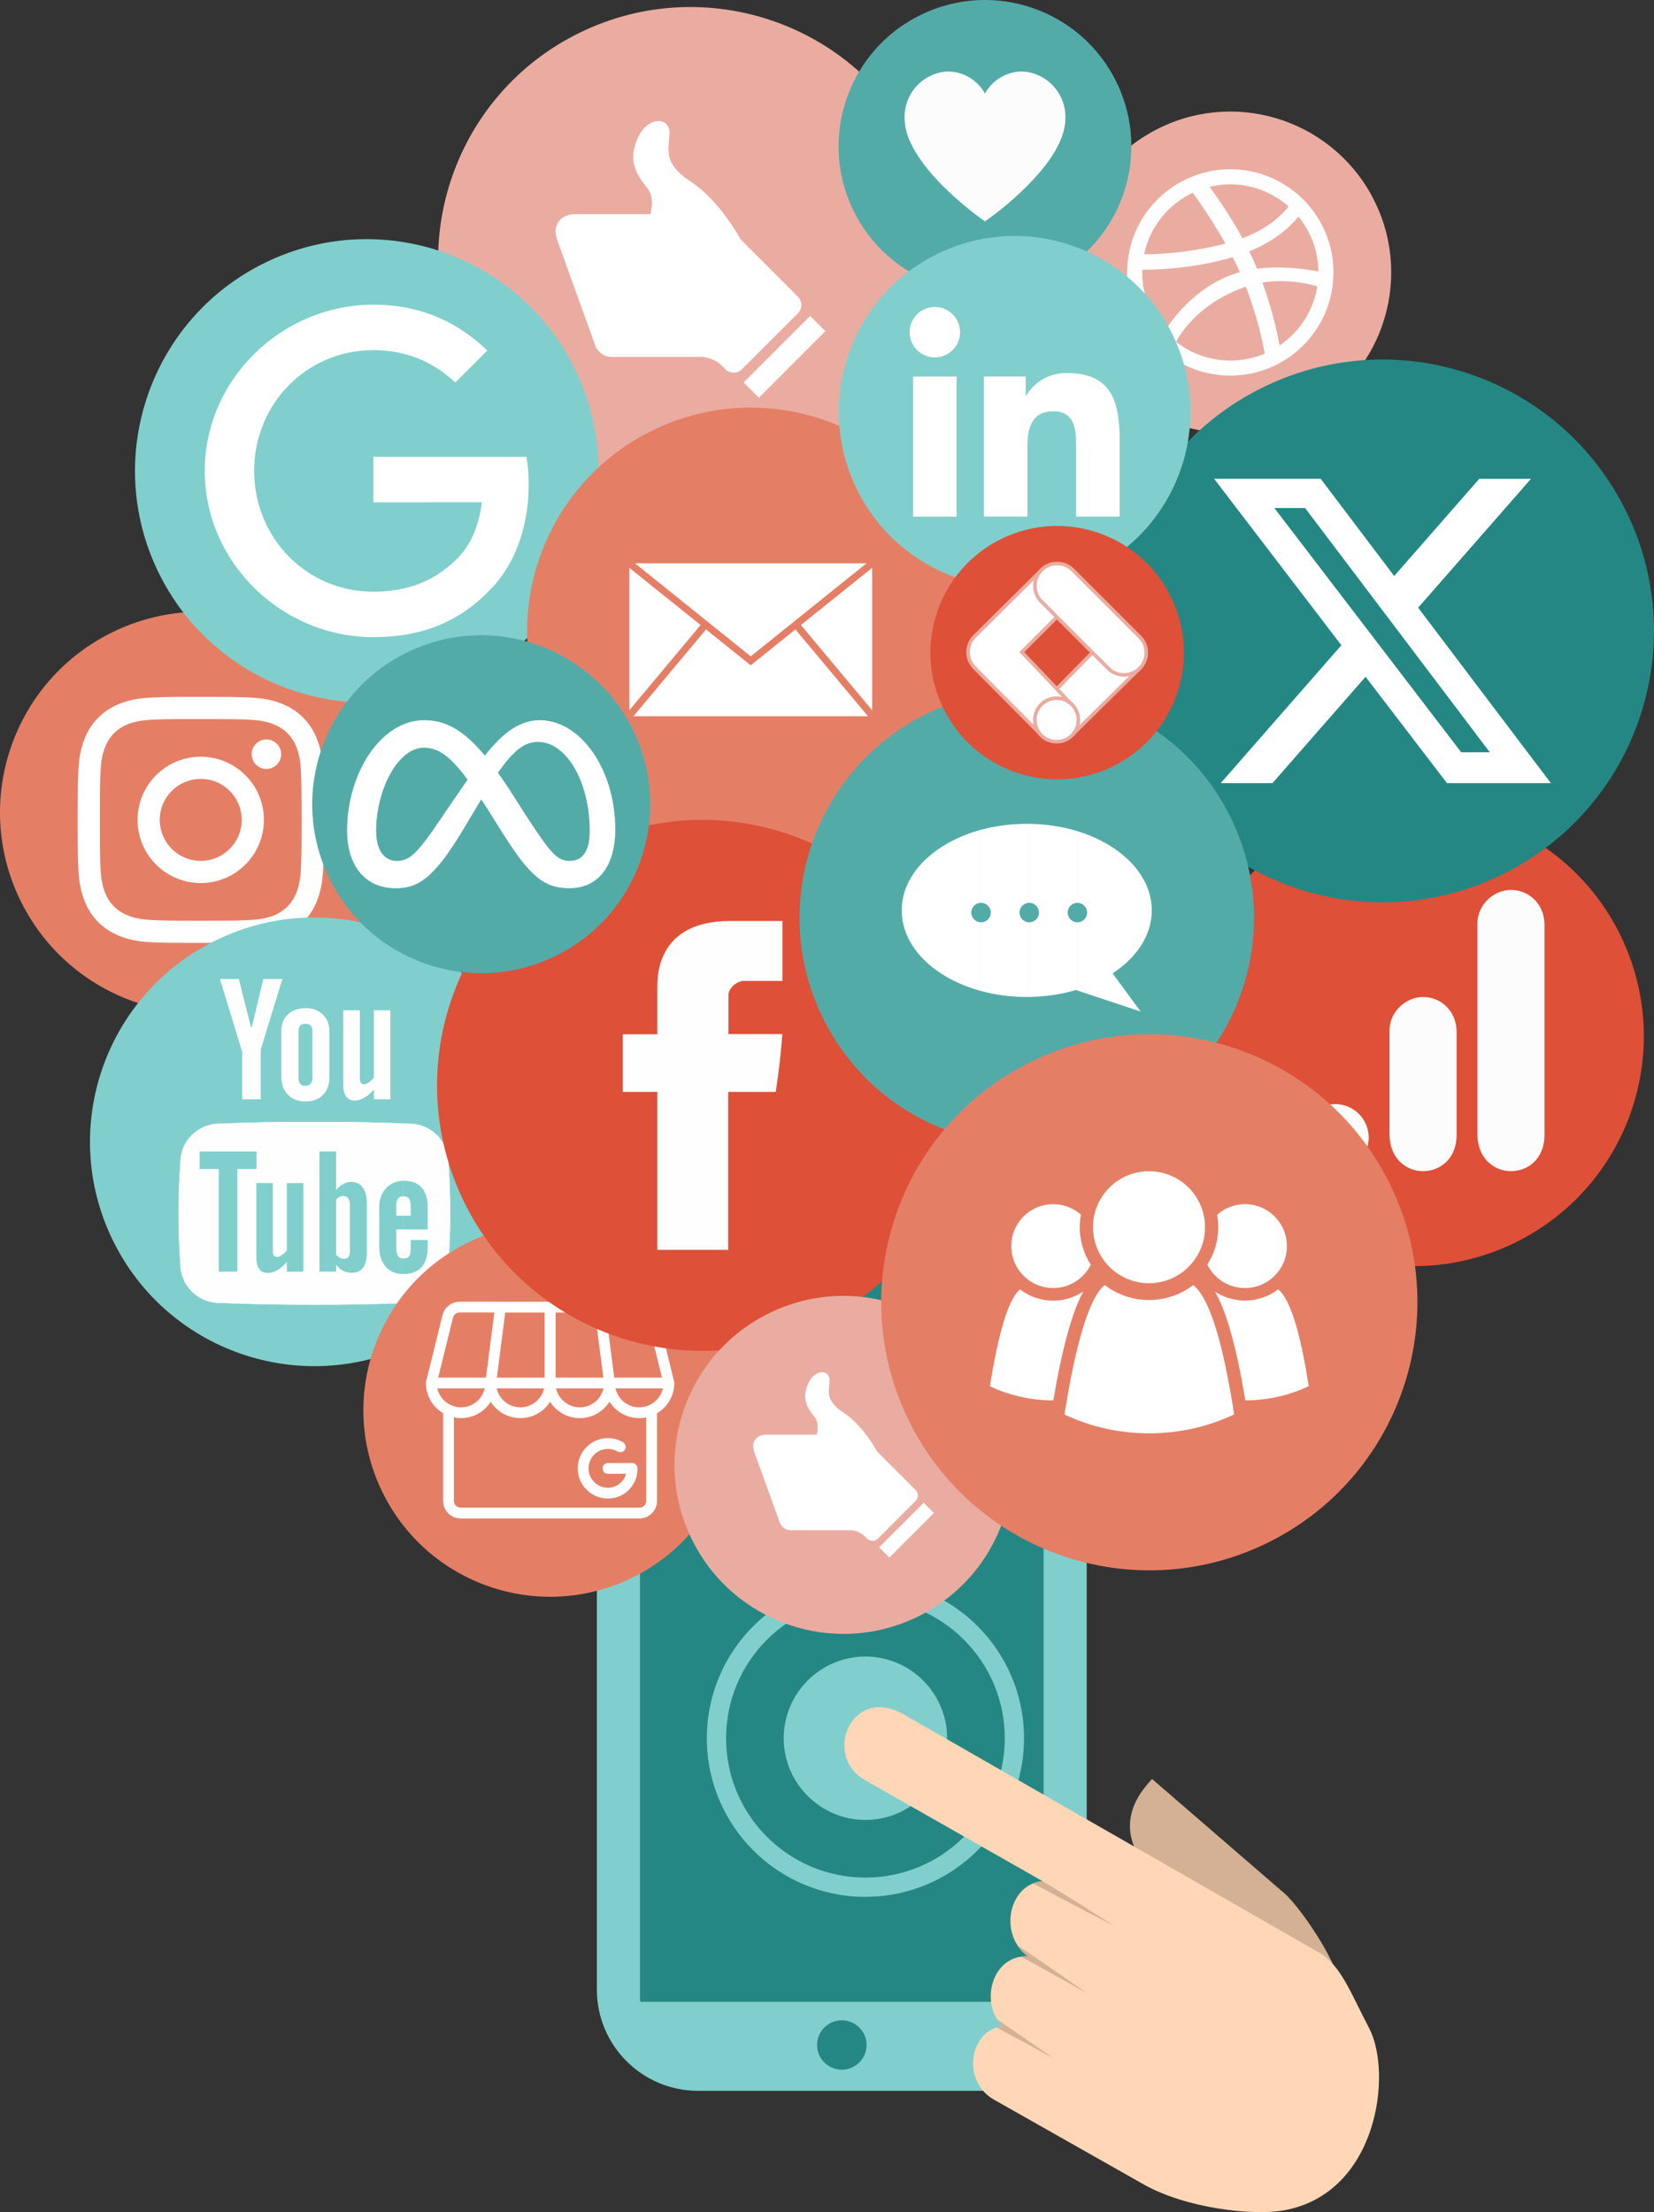 <?xml version="1.0" encoding="UTF-8"?>
<svg id="Layer_2" data-name="Layer 2" xmlns="http://www.w3.org/2000/svg" viewBox="0 0 459.53 614.7">
  <rect x="0" y="0" width="459.53" height="614.7" fill="#333333" stroke="none"/>
  <defs>
    <style>
      .cls-1 {
        fill: #ffd7b7;
      }

      .cls-1, .cls-2, .cls-3, .cls-4, .cls-5, .cls-6, .cls-7, .cls-8, .cls-9, .cls-10 {
        fill-rule: evenodd;
      }

      .cls-2, .cls-11 {
        fill: #80cfcc;
      }

      .cls-12 {
        fill: #fcfcfc;
      }

      .cls-13, .cls-8 {
        fill: #258784;
      }

      .cls-14, .cls-4, .cls-15 {
        fill: #fff;
      }

      .cls-3 {
        fill: #fefefe;
      }

      .cls-16 {
        fill: none;
        stroke: #fff;
        stroke-linecap: round;
        stroke-linejoin: round;
        stroke-width: 3px;
      }

      .cls-5 {
        fill: #53aba8;
      }

      .cls-6 {
        fill: #d4b194;
      }

      .cls-7 {
        fill: #eaaca1;
      }

      .cls-15 {
        stroke: #eaaca1;
        stroke-miterlimit: 10;
      }

      .cls-9 {
        fill: #de5037;
      }

      .cls-10 {
        fill: #e47f66;
      }
    </style>
  </defs>
  <g id="Objects">
    <path class="cls-10" d="M31.48,175.56c27.72-13.41,61.07-1.82,74.48,25.9,13.42,27.72,1.82,61.06-25.9,74.48-27.72,13.41-61.06,1.82-74.48-25.9-13.42-27.72-1.82-61.07,25.9-74.48Z"/>
    <g>
      <path class="cls-14" d="M55.77,199.81c9.13,0,10.21.03,13.81.2,3.73.17,7.56,1.02,10.28,3.73,2.74,2.74,3.56,6.54,3.73,10.28.17,3.6.2,4.69.2,13.81s-.03,10.21-.2,13.81c-.17,3.71-1.04,7.58-3.73,10.28s-6.54,3.56-10.28,3.73c-3.6.17-4.69.2-13.81.2s-10.21-.03-13.81-.2c-3.68-.17-7.6-1.06-10.28-3.73-2.73-2.73-3.56-6.56-3.73-10.28-.17-3.6-.2-4.69-.2-13.81s.03-10.21.2-13.81c.17-3.69,1.05-7.59,3.73-10.28,2.73-2.73,6.55-3.56,10.28-3.73,3.6-.17,4.69-.2,13.81-.2M55.77,193.65c-9.28,0-10.45.04-14.09.21-5.28.24-10.53,1.71-14.35,5.53-3.83,3.83-5.29,9.07-5.53,14.35-.17,3.65-.21,4.81-.21,14.09s.04,10.45.21,14.09c.24,5.28,1.72,10.54,5.53,14.35,3.83,3.83,9.08,5.29,14.35,5.53,3.65.17,4.81.21,14.09.21s10.45-.04,14.09-.21c5.28-.24,10.53-1.71,14.35-5.53,3.84-3.84,5.29-9.07,5.53-14.35.17-3.65.21-4.81.21-14.09s-.04-10.45-.21-14.09c-.24-5.28-1.71-10.53-5.53-14.35-3.83-3.83-9.08-5.29-14.35-5.53-3.65-.17-4.81-.21-14.09-.21Z"/>
      <path class="cls-14" d="M55.77,210.28c-9.69,0-17.55,7.86-17.55,17.55s7.86,17.55,17.55,17.55,17.55-7.86,17.55-17.55-7.86-17.55-17.55-17.55ZM55.77,239.22c-6.29,0-11.39-5.1-11.39-11.39s5.1-11.39,11.39-11.39,11.39,5.1,11.39,11.39-5.1,11.39-11.39,11.39Z"/>
      <circle class="cls-14" cx="74.02" cy="209.58" r="4.1"/>
    </g>
    <path class="cls-11" d="M193.95,312.76h79.85c15.52,0,28.12,12.6,28.12,28.12v212c0,15.52-12.6,28.12-28.12,28.12h-79.85c-15.52,0-28.12-12.6-28.12-28.12v-212c0-15.52,12.6-28.12,28.12-28.12Z"/>
    <path class="cls-13" d="M178.2,335.26h111.36c.22,0,.39.18.39.39v220.22c0,.22-.18.39-.39.39h-111.36c-.22,0-.39-.18-.39-.39v-220.22c0-.22.18-.39.39-.39Z"/>
    <path class="cls-8" d="M213.25,319.4h41.26c1.12,0,2.03.91,2.03,2.03h0c0,1.12-.91,2.03-2.03,2.03h-41.26c-1.12,0-2.03-.91-2.03-2.03h0c0-1.12.92-2.03,2.03-2.03Z"/>
    <path class="cls-8" d="M233.88,575.13c3.79,0,6.88-3.09,6.88-6.87s-3.09-6.87-6.88-6.87-6.88,3.09-6.88,6.87,3.09,6.87,6.88,6.87Z"/>
    <path class="cls-2" d="M240.44,444.31c21.38,0,38.72,17.33,38.72,38.72s-17.33,38.71-38.72,38.71v5.34c24.33,0,44.06-19.72,44.06-44.06s-19.72-44.06-44.06-44.06v5.34ZM240.44,521.74c-21.38,0-38.71-17.33-38.71-38.71s17.33-38.72,38.71-38.72v-5.34c-24.33,0-44.06,19.72-44.06,44.06s19.72,44.06,44.06,44.06v-5.34Z"/>
    <path class="cls-2" d="M240.44,505.72c12.5,0,22.7-10.2,22.7-22.7s-10.2-22.7-22.7-22.7-22.7,10.2-22.7,22.7,10.2,22.7,22.7,22.7Z"/>
    <path class="cls-7" d="M322.34,35.47c22.22-10.75,48.95-1.46,59.71,20.76,10.75,22.22,1.46,48.95-20.76,59.71-22.22,10.75-48.95,1.46-59.71-20.76-10.75-22.22-1.46-48.95,20.76-59.71Z"/>
    <path class="cls-3" d="M355.49,96.01c-.24-1.41-1.46-8.17-4.44-16.59v17.09c.15.75.25,1.34.32,1.74-.11.04-.21.09-.32.13v4.47c.65-.22,1.29-.46,1.92-.73,1.7-.72,3.34-1.61,4.87-2.64,1.52-1.03,2.94-2.2,4.24-3.5,1.3-1.3,2.47-2.72,3.5-4.24,1.04-1.53,1.92-3.17,2.64-4.87.73-1.73,1.29-3.54,1.67-5.39.39-1.89.58-3.83.58-5.77s-.2-3.88-.58-5.77c-.38-1.84-.94-3.66-1.67-5.39-.72-1.7-1.61-3.34-2.64-4.87-1.03-1.52-2.2-2.94-3.5-4.24-1.3-1.3-2.72-2.47-4.24-3.5-1.53-1.03-3.17-1.92-4.87-2.64-.63-.27-1.27-.51-1.92-.73v4.47c2.55,1.04,4.89,2.51,6.93,4.3-.05.08-2.03,3.09-6.93,6.05v4.59c6.78-3.65,9.62-7.75,9.67-7.82,3.43,4.17,5.51,9.5,5.57,15.3-.25-.06-7.44-1.61-15.24-.99v4c7.77-1.16,14.45.96,14.93,1.12-1.09,6.82-4.99,12.71-10.49,16.42ZM351.05,79.42c-.11-.3-.21-.59-.32-.89l.32-.05v-4c-.6.05-1.21.11-1.81.19-.17-.42-.35-.84-.53-1.26-.51-1.2-1.06-2.38-1.63-3.55,1.45-.59,2.77-1.22,3.97-1.87v-4.59c-1.62.98-3.56,1.95-5.85,2.81-2.5-4.58-5.14-8.61-6.94-11.21v8.91c.73,1.2,1.47,2.46,2.21,3.77-.74.2-1.48.38-2.21.55v4.35c1.39-.33,2.81-.7,4.23-1.13.7,1.37,1.37,2.77,1.99,4.16-.32.09-.65.19-.97.29-1.88.61-3.64,1.37-5.26,2.24v5.21c2.19-1.34,4.75-2.59,7.73-3.63l.16-.05c2.8,7.28,4.26,13.59,4.91,16.85v-17.09h0ZM351.05,48.56v4.47c-2.85-1.16-5.97-1.81-9.24-1.81-1.21,0-2.4.09-3.56.26v-4.23c1.18-.15,2.37-.22,3.56-.22,1.94,0,3.88.2,5.77.58,1.17.24,2.33.55,3.46.94h0ZM351.05,98.38v4.47c-1.13.39-2.29.7-3.46.94-1.89.39-3.83.58-5.77.58-1.19,0-2.38-.07-3.56-.22v-4.22c1.16.17,2.35.26,3.56.26,3.27,0,6.39-.64,9.24-1.8ZM338.25,47.26v4.23c-.75.11-1.48.25-2.21.43.15.2.99,1.31,2.21,3.07v8.91c-.81-1.33-1.6-2.58-2.34-3.73v-8.23h.04s0,0,0,0h-.04s0-4.29,0-4.29l.13-.03c.73-.15,1.47-.27,2.21-.36h0ZM338.25,68.22v4.35c-.79.19-1.57.36-2.34.52v-4.34c.77-.16,1.55-.33,2.34-.52h0ZM338.25,78.13v5.21c-.83.51-1.61,1.03-2.34,1.55v-5.39c.75-.48,1.53-.94,2.34-1.37h0ZM338.25,99.92v4.22c-.74-.09-1.48-.21-2.21-.36l-.13-.03v-4.29c.77.19,1.55.34,2.34.46ZM335.91,47.65v4.3h-.04s.04,0,.04,0v8.23c-.19-.3-.38-.58-.56-.86v-11.54c.19-.04.38-.08.56-.12h0ZM335.91,68.74v4.34l-.56.11v-4.34c.19-.04.38-.08.56-.12h0ZM335.91,79.5v5.39c-.19.14-.38.28-.56.42v-5.44c.19-.12.37-.25.56-.37h0ZM335.91,99.46v4.29c-.19-.04-.38-.08-.56-.12v-4.32c.19.05.38.1.56.15ZM335.35,47.77v11.54c-2.16-3.28-3.78-5.48-3.98-5.74-6.83,3.23-11.92,9.51-13.51,17.09.55,0,8.02.1,17.49-1.8v4.34c-9.69,1.92-17.64,1.74-17.99,1.73,0,.26-.02.52-.02.78,0,6.29,2.37,12.02,6.27,16.36h-.01s3.95-7.01,11.75-12.2v5.44c-6.3,4.73-8.58,9.7-8.58,9.7,0,0-.22-.17-.55-.43,2.63,2.18,5.73,3.82,9.13,4.75v4.32c-1.6-.37-3.18-.88-4.69-1.52-1.7-.72-3.34-1.61-4.87-2.64-1.52-1.03-2.94-2.2-4.24-3.5-1.3-1.3-2.47-2.72-3.5-4.24-1.04-1.53-1.92-3.17-2.64-4.87-.73-1.73-1.3-3.54-1.67-5.39-.39-1.89-.58-3.83-.58-5.77s.2-3.88.58-5.77c.38-1.84.94-3.66,1.67-5.39.72-1.7,1.61-3.34,2.64-4.87,1.03-1.52,2.2-2.94,3.5-4.24,1.3-1.3,2.72-2.47,4.24-3.5,1.53-1.03,3.17-1.92,4.87-2.64,1.51-.64,3.09-1.15,4.69-1.52Z"/>
    <path class="cls-2" d="M60.19,261.19c30.99-15,68.26-2.03,83.25,28.95,15,30.99,2.03,68.26-28.95,83.25-30.99,15-68.26,2.03-83.25-28.95-15-30.99-2.03-68.26,28.95-83.25Z"/>
    <path class="cls-3" d="M87.34,311.74h-1.33c-8.5,0-16.84.16-25,.5-6.01,0-10.89,4.82-10.89,10.77-.36,4.71-.52,9.43-.51,14.13-.01,4.71.14,9.42.51,14.14,0,5.94,4.88,10.77,10.89,10.77,8.59.37,17.38.52,26.34.5,8.96.01,17.74-.14,26.33-.5,6.02,0,10.9-4.82,10.9-10.77.36-4.72.51-9.43.51-14.14,0-4.71-.15-9.42-.51-14.13,0-5.95-4.88-10.77-10.9-10.77-8.16-.34-16.5-.5-25-.5h-1.33Z"/>
    <path class="cls-3" d="M85.61,311.74h3.46c8.36,0,16.57.17,24.6.5,6.02,0,10.9,4.82,10.9,10.77.36,4.71.51,9.43.51,14.13,0,4.71-.15,9.42-.51,14.14,0,5.94-4.88,10.77-10.9,10.77-8.59.37-17.37.52-26.33.5-8.96.01-17.75-.14-26.34-.5-6.01,0-10.89-4.82-10.89-10.77-.36-4.72-.52-9.43-.51-14.14-.01-4.71.14-9.42.51-14.13,0-5.95,4.88-10.77,10.89-10.77,8.04-.33,16.25-.5,24.6-.5Z"/>
    <polygon class="cls-3" points="73.2 272.04 70 285.38 69.68 285.38 66.33 272.04 61.14 272.04 67.28 292.19 67.28 305.42 72.43 305.42 72.43 291.57 78.43 272.04 73.2 272.04"/>
    <polygon class="cls-3" points="72.43 305.42 67.28 305.42 67.28 292.19 61.14 272.04 66.33 272.04 69.68 285.38 70 285.38 73.2 272.04 78.43 272.04 72.43 291.57 72.43 305.42"/>
    <path class="cls-3" d="M84.87,306.04c2.05-.01,3.67-.61,4.84-1.8,1.18-1.2,1.78-2.86,1.78-4.97v-12.71c0-1.88-.6-3.41-1.81-4.6-1.21-1.19-2.77-1.79-4.66-1.79h-.15v4.27c.57.01,1.04.18,1.39.49.37.33.56.77.56,1.3v13.41c0,.66-.18,1.18-.54,1.56-.36.36-.83.55-1.41.57v4.27ZM80.05,281.86c-1.23,1.13-1.85,2.65-1.85,4.56v12.77c0,2.09.6,3.75,1.81,4.99,1.2,1.24,2.81,1.86,4.81,1.86h.06v-4.27h-.07c-.6,0-1.07-.19-1.4-.55-.33-.37-.49-.89-.49-1.57v-13.41c0-.54.18-.97.52-1.3.35-.33.8-.49,1.36-.49h.07s0-4.27,0-4.27c-2.01.03-3.62.59-4.82,1.69h0Z"/>
    <path class="cls-3" d="M84.91,306.04h-.04v-4.27c.59-.01,1.06-.2,1.41-.57.36-.38.54-.89.54-1.56v-13.41c0-.54-.19-.97-.56-1.3-.36-.31-.82-.48-1.39-.49v-4.27h.15c1.89,0,3.45.6,4.66,1.79,1.21,1.19,1.81,2.72,1.81,4.6v12.71c0,2.11-.6,3.77-1.78,4.97-1.17,1.18-2.77,1.78-4.8,1.8ZM84.87,306.04h-.15c-1.96-.02-3.54-.64-4.72-1.86-1.2-1.24-1.8-2.9-1.8-4.99v-12.77c0-1.9.61-3.42,1.85-4.56h0c1.2-1.1,2.81-1.66,4.82-1.69v4.27h-.07c-.56,0-1.01.16-1.36.49-.35.33-.52.76-.52,1.3v13.41c0,.68.16,1.2.49,1.57h0c.33.37.79.55,1.4.55h.07s0,4.27,0,4.27Z"/>
    <path class="cls-3" d="M103.87,280.79v18.69c-.43.54-.9.98-1.41,1.33-.52.35-.94.52-1.28.52-.43,0-.74-.13-.93-.39-.19-.26-.29-.68-.29-1.27v-18.88h-4.57v20.58c0,1.47.26,2.56.8,3.3.54.73,1.34,1.1,2.4,1.1.86,0,1.74-.26,2.66-.79.91-.52,1.79-1.29,2.63-2.29v2.72h4.58v-24.63h-4.58Z"/>
    <path class="cls-3" d="M108.45,280.79v24.63h-4.58v-2.72c-.84,1-1.72,1.76-2.63,2.29-.89.51-1.76.77-2.6.79h-.13c-1.02-.01-1.8-.38-2.33-1.1-.54-.74-.8-1.83-.8-3.3v-20.58h4.57v18.88c0,.59.1,1.01.29,1.27.19.26.5.39.93.39.33,0,.76-.17,1.28-.52.51-.34.98-.79,1.41-1.33v-18.69h4.58Z"/>
    <path class="cls-2" d="M112.1,332.43h.02c.7,0,1.2.22,1.52.67.32.45.47,1.19.47,2.22v2.49h-2.02v3.82h6.73v-6.27c0-2.34-.56-4.13-1.69-5.37-1.12-1.25-2.74-1.87-4.83-1.87-.07,0-.14,0-.22,0v4.31h0ZM112.1,354.03v-4.31c.75,0,1.27-.22,1.57-.63.3-.42.45-1.35.45-2.81v-1.71h4.71v1.85c0,2.52-.57,4.42-1.72,5.7-1.13,1.25-2.8,1.89-5.01,1.91ZM110.08,335.31c0-1.03.16-1.77.48-2.22.31-.44.83-.66,1.54-.67v-4.31c-1.95.05-3.55.71-4.79,2.01-1.3,1.34-1.94,3.08-1.94,5.22v11.06c0,2.37.59,4.23,1.77,5.59,1.18,1.35,2.79,2.03,4.84,2.03h.13v-4.31h-.03c-.72,0-1.24-.25-1.54-.75-.31-.5-.45-1.4-.45-2.69v-4.65h2.02v-3.82h-2.02v-2.49h0ZM95.29,353.11v-3.32c.09.01.18.02.28.02.56,0,.98-.17,1.24-.52.27-.35.4-.91.4-1.7v-12.71c0-.83-.16-1.46-.49-1.9-.33-.43-.8-.65-1.41-.65h0v-3.29l.05-.03c.69-.39,1.4-.59,2.11-.59h0c1.45,0,2.56.53,3.32,1.58.76,1.05,1.14,2.58,1.14,4.59v13.67c0,1.75-.36,3.09-1.07,4.02-.72.93-1.75,1.39-3.11,1.4-.9,0-1.69-.18-2.4-.55l-.04-.02ZM95.29,329.04v3.29c-.33,0-.65.09-.97.25-.32.16-.63.41-.94.75v15.34c.37.4.74.69,1.08.87.26.14.54.22.83.25v3.32c-.68-.36-1.32-.9-1.91-1.64v1.89h-4.62v-33.39h4.62v10.75c.6-.73,1.24-1.29,1.91-1.68h0ZM71.25,350.12v-21.38h4.55v18.88c0,.58.09,1,.29,1.27.19.26.5.39.93.39.33,0,.76-.17,1.27-.52.52-.34.99-.78,1.41-1.32v-18.69h4.58v24.63h-4.58v-2.72c-.84,1-1.72,1.77-2.63,2.29-.92.52-1.8.78-2.66.78-1.06,0-1.85-.37-2.39-1.1-.44-.59-.69-1.43-.78-2.5h0ZM71.25,324.83v-4.85h.03v4.85h-.03ZM71.25,319.98v4.85h-5.31v28.54h-5.15v-28.54h-5.33v-4.85h15.8ZM71.25,328.74h-.03v20.58c0,.28,0,.55.03.8v-21.38Z"/>
    <path class="cls-10" d="M130.24,345.16c25.78-12.48,56.79-1.69,69.27,24.09,12.48,25.78,1.69,56.79-24.09,69.27-25.78,12.48-56.79,1.69-69.27-24.09-12.48-25.78-1.69-56.79,24.09-69.27Z"/>
    <path class="cls-9" d="M365.02,230.48c31.75-15.37,69.94-2.08,85.3,29.66,15.36,31.75,2.08,69.94-29.66,85.3-31.75,15.36-69.94,2.08-85.3-29.66-15.37-31.75-2.08-69.94,29.66-85.3Z"/>
    <path class="cls-8" d="M351.25,107.45c37.49-18.14,82.59-2.46,100.73,35.03,18.14,37.49,2.46,82.58-35.03,100.73-37.49,18.14-82.58,2.46-100.73-35.03-18.14-37.49-2.46-82.58,35.03-100.73Z"/>
    <path class="cls-7" d="M161.3,8.97c34.85-16.87,76.77-2.29,93.64,32.56,16.87,34.85,2.29,76.77-32.56,93.64-34.85,16.87-76.77,2.29-93.64-32.56-16.87-34.85-2.29-76.77,32.56-93.64Z"/>
    <path class="cls-14" d="M221.69,82.46l-13.79-13.8c-1.26-1.26-2.28-2.31-2.28-2.34,0-.03-5.58-10.52-13.74-15.87-8.16-5.36-5.87-9.29-5.87-13.63,0-3.65-4.53-4.59-7.63-.53-1.08,1.42-2.15,4.17-2.36,5.94-.65,5.38,2.87,8.57,4.17,10.51.88,1.31,1.38,3.75.47,6.78h-20.91c-4.14,0-6.37,3.19-4.97,7.08l10.64,29.53c.6,1.67,2.55,3.04,4.32,3.04h25.13c1.78,0,4.26,1.03,5.51,2.29l1.16,1.16c1.26,1.26,3.31,1.26,4.57,0l15.58-15.58c1.26-1.26,1.26-3.31,0-4.57Z"/>
    <rect class="cls-14" x="204.9" y="96.15" width="26.13" height="5.98" transform="translate(-6.25 183.21) rotate(-45.01)"/>
    <path class="cls-2" d="M73.85,72.9c32-15.49,70.5-2.1,85.99,29.9,15.49,32,2.1,70.5-29.9,85.99-32,15.49-70.5,2.1-85.99-29.9-15.49-32-2.1-70.5,29.9-85.99Z"/>
    <path class="cls-10" d="M181.53,119.48c30.9-14.95,68.07-2.03,83.02,28.87,14.95,30.9,2.03,68.07-28.87,83.02-30.9,14.95-68.07,2.03-83.02-28.87-14.95-30.9-2.03-68.07,28.87-83.02Z"/>
    <polygon class="cls-14" points="174.84 197.37 194.64 173.68 174.84 157.78 174.84 197.37"/>
    <polygon class="cls-14" points="242.31 197.37 242.31 157.78 222.51 173.68 242.31 197.37"/>
    <polygon class="cls-14" points="242.14 199.03 242.31 199.03 242.31 198.89 242.14 199.03"/>
    <polygon class="cls-14" points="174.84 199.03 175.01 199.03 174.84 198.89 174.84 199.03"/>
    <polygon class="cls-14" points="241.15 199.03 241.03 198.89 220.99 174.91 208.57 184.88 196.16 174.91 176.11 198.89 175.99 199.03 241.15 199.03"/>
    <polygon class="cls-14" points="195.89 172.19 196.65 172.8 197.41 173.41 208.57 182.38 219.74 173.41 220.5 172.8 221.26 172.19 240.75 156.53 176.4 156.53 195.89 172.19"/>
    <g>
      <polygon class="cls-16" points="136.33 384.32 152.83 384.32 152.83 363.23 139.05 363.23 136.33 384.32"/>
      <path class="cls-16" d="M139.06,363.22h-11.37c-1.56,0-2.91,1.06-3.29,2.57l-4.57,18.52h16.5"/>
      <path class="cls-16" d="M152.83,384.32c0,4.56-3.69,8.25-8.25,8.25s-8.25-3.69-8.25-8.25"/>
      <path class="cls-16" d="M136.33,384.32c0,4.56-3.69,8.25-8.25,8.25s-8.25-3.69-8.25-8.25"/>
      <polygon class="cls-16" points="169.34 384.32 152.83 384.32 152.83 363.23 166.61 363.23 169.34 384.32"/>
      <path class="cls-16" d="M166.61,363.22h11.37c1.56,0,2.91,1.06,3.29,2.57l4.57,18.52h-16.5"/>
      <path class="cls-16" d="M152.83,384.32c0,4.56,3.69,8.25,8.25,8.25s8.25-3.69,8.25-8.25"/>
      <path class="cls-16" d="M169.34,384.32c0,4.56,3.69,8.25,8.25,8.25s8.25-3.69,8.25-8.25"/>
      <path class="cls-16" d="M124.61,391.8v25.27c0,1.87,1.52,3.38,3.38,3.38h49.67c1.87,0,3.38-1.52,3.38-3.38v-25.26"/>
      <path class="cls-16" d="M168.91,408.03h6.7c.09,3.72-2.85,6.8-6.57,6.89,0,0,0,0,0,0h-.13c-3.81,0-6.9-3.08-6.9-6.89,0-3.81,3.08-6.9,6.89-6.9h0c1.2,0,2.38.31,3.42.91"/>
    </g>
    <path class="cls-9" d="M163.07,235.21c36.67-17.75,80.78-2.41,98.53,34.26,17.75,36.67,2.41,80.78-34.26,98.53-36.67,17.75-80.78,2.41-98.53-34.26-17.75-36.67-2.41-80.78,34.26-98.53Z"/>
    <path class="cls-3" d="M182.62,274.33v13.08h-9.58v16h9.58v43.89h19.69v-43.89h13.21s1.24-7.67,1.84-16.06h-14.97v-10.94c0-1.63,2.15-3.83,4.27-3.83h10.72v-16.65h-14.58c-20.66,0-20.17,16.01-20.17,18.4Z"/>
    <path class="cls-5" d="M257.77,198.19c31.38-15.19,69.13-2.06,84.32,29.32,15.19,31.38,2.06,69.13-29.32,84.32-31.38,15.19-69.13,2.06-84.32-29.32-15.19-31.38-2.06-69.13,29.32-84.32Z"/>
    <path class="cls-4" d="M299.34,230.97c12.17,3.74,20.66,12.19,20.66,22.01,0,6.89-4.18,13.1-10.88,17.49l7.76,10.62-17.55-5.85v-18.94h0c1.5,0,2.71-1.22,2.71-2.71s-1.21-2.71-2.71-2.71h0v-19.9ZM285.95,228.92c4.76.06,9.28.79,13.39,2.05v19.9c-1.5,0-2.71,1.21-2.71,2.71s1.21,2.71,2.71,2.71v18.94l-.4-.13c-4,1.19-8.38,1.87-12.99,1.93v-20.74c1.5,0,2.71-1.22,2.71-2.71s-1.21-2.71-2.71-2.71v-21.96ZM285.27,228.92c.23,0,.46,0,.69,0v21.96c-1.5,0-2.71,1.21-2.71,2.71s1.22,2.71,2.71,2.71v20.74c-.23,0-.46,0-.69,0-4.48,0-8.77-.59-12.7-1.66v-19.08c1.5,0,2.71-1.22,2.71-2.71s-1.21-2.71-2.71-2.71v-20.3c3.94-1.07,8.22-1.66,12.7-1.66ZM272.56,275.39c-12.9-3.51-22.04-12.22-22.04-22.41s9.13-18.89,22.04-22.41v20.3h0c-1.5,0-2.71,1.21-2.71,2.71s1.21,2.71,2.71,2.71h0v19.08Z"/>
    <path class="cls-7" d="M213.91,364.8c23.34-11.3,51.42-1.53,62.71,21.81,11.3,23.34,1.53,51.42-21.81,62.71-23.34,11.3-51.42,1.53-62.71-21.81-11.3-23.34-1.53-51.42,21.81-62.71Z"/>
    <path class="cls-14" d="M254.36,414.02l-9.24-9.24c-.85-.84-1.53-1.55-1.53-1.57,0-.02-3.73-7.04-9.2-10.63-5.47-3.59-3.93-6.22-3.93-9.13,0-2.45-3.03-3.07-5.11-.35-.73.95-1.44,2.79-1.58,3.98-.43,3.6,1.93,5.74,2.79,7.04.59.88.92,2.51.31,4.54h-14c-2.77,0-4.27,2.13-3.33,4.74l7.13,19.78c.4,1.12,1.71,2.04,2.9,2.04h16.83c1.19,0,2.85.69,3.69,1.53l.78.77c.84.85,2.21.85,3.06,0l10.44-10.44c.84-.84.84-2.21,0-3.06Z"/>
    <rect class="cls-14" x="243.11" y="423.19" width="17.5" height="4.01" transform="translate(-226.89 302.63) rotate(-45)"/>
    <path class="cls-5" d="M113.25,181.22c23.34-11.3,51.42-1.53,62.71,21.81,11.29,23.34,1.53,51.42-21.81,62.71-23.34,11.3-51.42,1.53-62.71-21.81-11.29-23.34-1.53-51.42,21.81-62.71Z"/>
    <path class="cls-5" d="M255.94,4.07c20.22-9.79,44.54-1.33,54.32,18.89,9.78,20.22,1.33,44.54-18.89,54.32-20.22,9.79-44.54,1.33-54.32-18.89-9.79-20.22-1.33-44.54,18.89-54.32Z"/>
    <path class="cls-2" d="M260.62,70.46c24.28-11.75,53.49-1.59,65.24,22.69,11.75,24.28,1.59,53.49-22.69,65.24-24.28,11.75-53.49,1.59-65.24-22.69-11.75-24.28-1.59-53.49,22.69-65.24Z"/>
    <path class="cls-9" d="M278.37,149.67c17.5-8.47,38.55-1.15,47.02,16.35,8.47,17.5,1.15,38.55-16.35,47.02-17.5,8.47-38.55,1.15-47.02-16.35-8.47-17.5-1.15-38.55,16.35-47.02Z"/>
    <path class="cls-6" d="M320.07,494.34l36.82,31.82c4.74,4.1,18.65,24.34,14.95,29.39-3.7,5.05-20.38-4.26-25.02-8.47l-24.68-24.04c-14.15-13.78-6.68-23.69-2.07-28.7Z"/>
    <path class="cls-1" d="M240.42,494.71l49.22,28.02c-9.47.87-12.31,14.9-4.04,20.9-9.83-.44-13.58,12.54-7.15,19.44-9.13,1.08-11.4,15.22-2.32,20.36l41.6,23.56c11.68,6.62,30.29,8.81,39.07,7.2,26.03-4.77,30.16-38.14,23.55-50.69-5.15-9.78-7.74-17.33-13.94-20.96l-115.24-66.09c-14.54-8.5-22.87,11.58-10.74,18.25Z"/>
    <path class="cls-6" d="M292.66,571.94s-8.34-4.51-15.74-8.55c.48-.15.99-.26,1.52-.32-.56-.61-1.05-1.26-1.46-1.95,7.11,4.83,15.68,10.81,15.68,10.81h0ZM289.37,522.76c-.84.1-1.63.31-2.35.6,8.3,4.5,22.66,11.87,22.66,11.87,0,0-13.97-8.96-20.04-12.5.09.05-.02.06-.27.03h0ZM282.7,540.59c.74,1.14,1.71,2.18,2.9,3.04-.65-.03-1.28,0-1.88.09,8.14,4.54,18.25,10.12,18.25,10.12,0,0-11.81-8.3-19.27-13.25Z"/>
    <g>
      <path class="cls-12" d="M410.47,256.63v58.6c0,6.56,4.53,10.21,9.32,10.21,4.44,0,9.32-3.11,9.32-10.21v-58.16c0-6.01-4.44-9.77-9.32-9.77s-9.32,4.14-9.32,9.32Z"/>
      <g>
        <path class="cls-12" d="M386.05,286.37v28.86c0,6.56,4.53,10.21,9.32,10.21,4.44,0,9.32-3.11,9.32-10.21v-28.41c0-6.01-4.44-9.77-9.32-9.77s-9.32,4.14-9.32,9.32Z"/>
        <circle class="cls-12" cx="370.95" cy="316.12" r="9.32"/>
      </g>
    </g>
    <path class="cls-10" d="M286.87,294.84c37.02-17.92,81.56-2.43,99.48,34.59,17.92,37.02,2.43,81.56-34.59,99.48-37.02,17.92-81.56,2.43-99.48-34.59-17.92-37.02-2.43-81.56,34.59-99.48Z"/>
    <path class="cls-4" d="M345.89,334.62c6.43,0,11.65,5.21,11.65,11.65s-5.21,11.65-11.65,11.65c-2.51,0-4.83-.79-6.73-2.14v-19.02c1.9-1.35,4.22-2.14,6.73-2.14h0ZM339.16,394.63v-20.63c1.46,5.76,2.69,12.37,3.73,19.04-1.22.58-2.46,1.11-3.73,1.59h0ZM339.16,362.11c1.13,2.61,1.99,5.32,2.64,7.57,1.82,6.31,3.11,12.93,4.19,19.45,6.3,0,12.27-1.42,17.61-3.94-1.87-11.95-4.52-23.65-8.5-26.91-2.55,1.96-5.74,3.12-9.21,3.12-2.42,0-4.7-.57-6.73-1.58v2.27ZM339.16,355.78c-1.58-1.12-2.87-2.63-3.73-4.38,1.92-2.99,3.04-6.55,3.04-10.37,0-1.18-.11-2.34-.31-3.46.32-.29.66-.55,1.01-.8v19.02h0ZM339.16,359.84v2.27c-.47-1.09-.99-2.16-1.56-3.17.5.33,1.02.63,1.56.9h0ZM339.16,373.99c-2.04-8.02-4.53-14.38-7.63-16.91-3.41,2.62-7.68,4.17-12.31,4.17s-8.9-1.56-12.3-4.17c-2.98,2.44-5.47,9.05-7.53,17.36v20.18c6.17,2.38,12.88,3.68,19.89,3.68s13.71-1.3,19.88-3.67v-20.63h0ZM299.39,362.2v-2.39c.55-.27,1.07-.58,1.58-.92-.58,1.05-1.11,2.17-1.58,3.31h0ZM299.39,355.74v-18.94c.32.23.63.47.92.73-.21,1.13-.32,2.3-.32,3.49,0,3.84,1.12,7.41,3.06,10.41-.85,1.72-2.12,3.2-3.66,4.31h0ZM319.23,325.46c8.59,0,15.56,6.97,15.56,15.56s-6.97,15.56-15.56,15.56-15.56-6.97-15.56-15.56,6.97-15.56,15.56-15.56ZM299.39,336.8v18.94c-1.91,1.37-4.25,2.18-6.78,2.18-6.43,0-11.65-5.21-11.65-11.65s5.21-11.65,11.65-11.65c2.53,0,4.87.81,6.78,2.18h0ZM299.39,359.81v2.39c-1.08,2.58-1.9,5.25-2.52,7.41-1.81,6.34-3.12,12.98-4.22,19.53-6.3,0-12.28-1.41-17.63-3.92,1.92-11.96,4.62-23.85,8.38-26.92,2.55,1.96,5.74,3.12,9.21,3.12,2.44,0,4.74-.58,6.78-1.6h0ZM299.39,374.44c-1.41,5.67-2.62,12.14-3.66,18.62,1.2.56,2.42,1.08,3.66,1.56v-20.18Z"/>
    <g>
      <polygon class="cls-15" points="298.01 204.08 289.42 195.7 307.87 176.86 316.77 185.58 298.01 204.08"/>
      <path class="cls-15" d="M298.05,167.03l-8.56-8.74-18.72,18.55c-2.41,2.41-2.41,6.33,0,8.74l18.44,18.56,8.72-8.16-14.05-14.78,14.17-14.17Z"/>
      <path class="cls-15" d="M316.65,176.98l-18.57-18.57c-2.42-2.42-6.33-2.42-8.75,0s-2.42,6.33,0,8.75l18.57,18.57c2.42,2.42,6.33,2.42,8.75,0s2.42-6.33,0-8.75Z"/>
      <circle class="cls-15" cx="293.56" cy="200.06" r="6.05"/>
    </g>
    <path class="cls-14" d="M411,133.05h14.35l-31.35,35.82,36.88,48.75h-28.87l-22.62-29.56-25.86,29.56h-14.38l33.52-38.32-35.35-46.25h29.6l20.43,27.02,23.64-27.02h0ZM405.96,209.04h7.95l-51.31-67.86h-8.54l51.9,67.86h0Z"/>
    <g>
      <path class="cls-14" d="M296.57,103.67c-4.68-.17-9.08,2.24-11.44,6.28h-.16v-5.32h-11.6v38.9h12.08v-19.24c0-5.08.96-9.99,7.26-9.99s6.28,5.81,6.28,10.32v18.92h12.08v-21.34c0-10.48-2.25-18.53-14.5-18.53h0Z"/>
      <rect class="cls-14" x="253.68" y="104.64" width="12.09" height="38.9"/>
      <path class="cls-14" d="M259.73,85.3c-3.87,0-7.01,3.14-7.01,7.01s3.14,7.01,7.01,7.01,7.01-3.14,7.01-7.01-3.14-7.01-7.01-7.01Z"/>
    </g>
    <path class="cls-12" d="M283.88,19.85c-4.26.07-8.17,2.41-10.23,6.14-2.06-3.73-5.97-6.07-10.23-6.14-6.95.3-12.35,6.16-12.09,13.11,0,12.6,20.38,27.16,21.25,27.78l1.08.76,1.08-.76c.87-.61,21.25-15.17,21.25-27.78.26-6.95-5.14-12.81-12.09-13.11Z"/>
  </g>
  <g id="Layer_3" data-name="Layer 3">
    <path class="cls-14" d="M103.73,139.57v-12.62h42.53c.42,2.2.63,4.8.63,7.62,0,9.47-2.59,21.18-10.93,29.52-8.11,8.45-18.48,12.96-32.21,12.96-25.46,0-46.86-20.73-46.86-46.19s21.4-46.19,46.86-46.19c14.08,0,24.11,5.53,31.65,12.73l-8.91,8.9c-5.4-5.07-12.73-9.01-22.76-9.01-18.59,0-33.12,14.98-33.12,33.57s14.54,33.57,33.12,33.57c12.06,0,18.92-4.84,23.32-9.24,3.57-3.57,5.92-8.66,6.84-15.62l-30.16.02Z"/>
    <path class="cls-14" d="M149.92,200.13c-6.11,0-10.89,4.34-15.21,9.85-5.94-7.14-10.91-9.85-16.86-9.85-12.13,0-21.42,14.88-21.42,30.63,0,9.86,5.05,16.07,13.53,16.07,6.1,0,10.48-2.71,18.27-15.56,0,0,3.25-5.41,5.48-9.14.78,1.19,1.61,2.47,2.47,3.85l3.65,5.8c7.12,11.23,11.08,15.04,18.27,15.04,8.25,0,12.84-6.3,12.84-16.36,0-16.49-9.5-30.34-21.04-30.34ZM122.29,227.8c-6.32,9.34-8.5,11.44-12.02,11.44s-5.77-3-5.77-8.34c0-11.44,6.05-23.13,13.25-23.13,3.9,0,7.16,2.13,12.16,8.87-4.74,6.86-7.62,11.16-7.62,11.16ZM158.28,239.23c-3.6,0-5.32-2.24-12.15-12.61l-4.37-6.87c-1.18-1.81-2.32-3.48-3.41-5.01,3.94-5.73,7.19-8.59,11.05-8.59,8.03,0,14.45,11.15,14.45,24.83,0,5.22-1.81,8.25-5.57,8.25Z"/>
  </g>
</svg>